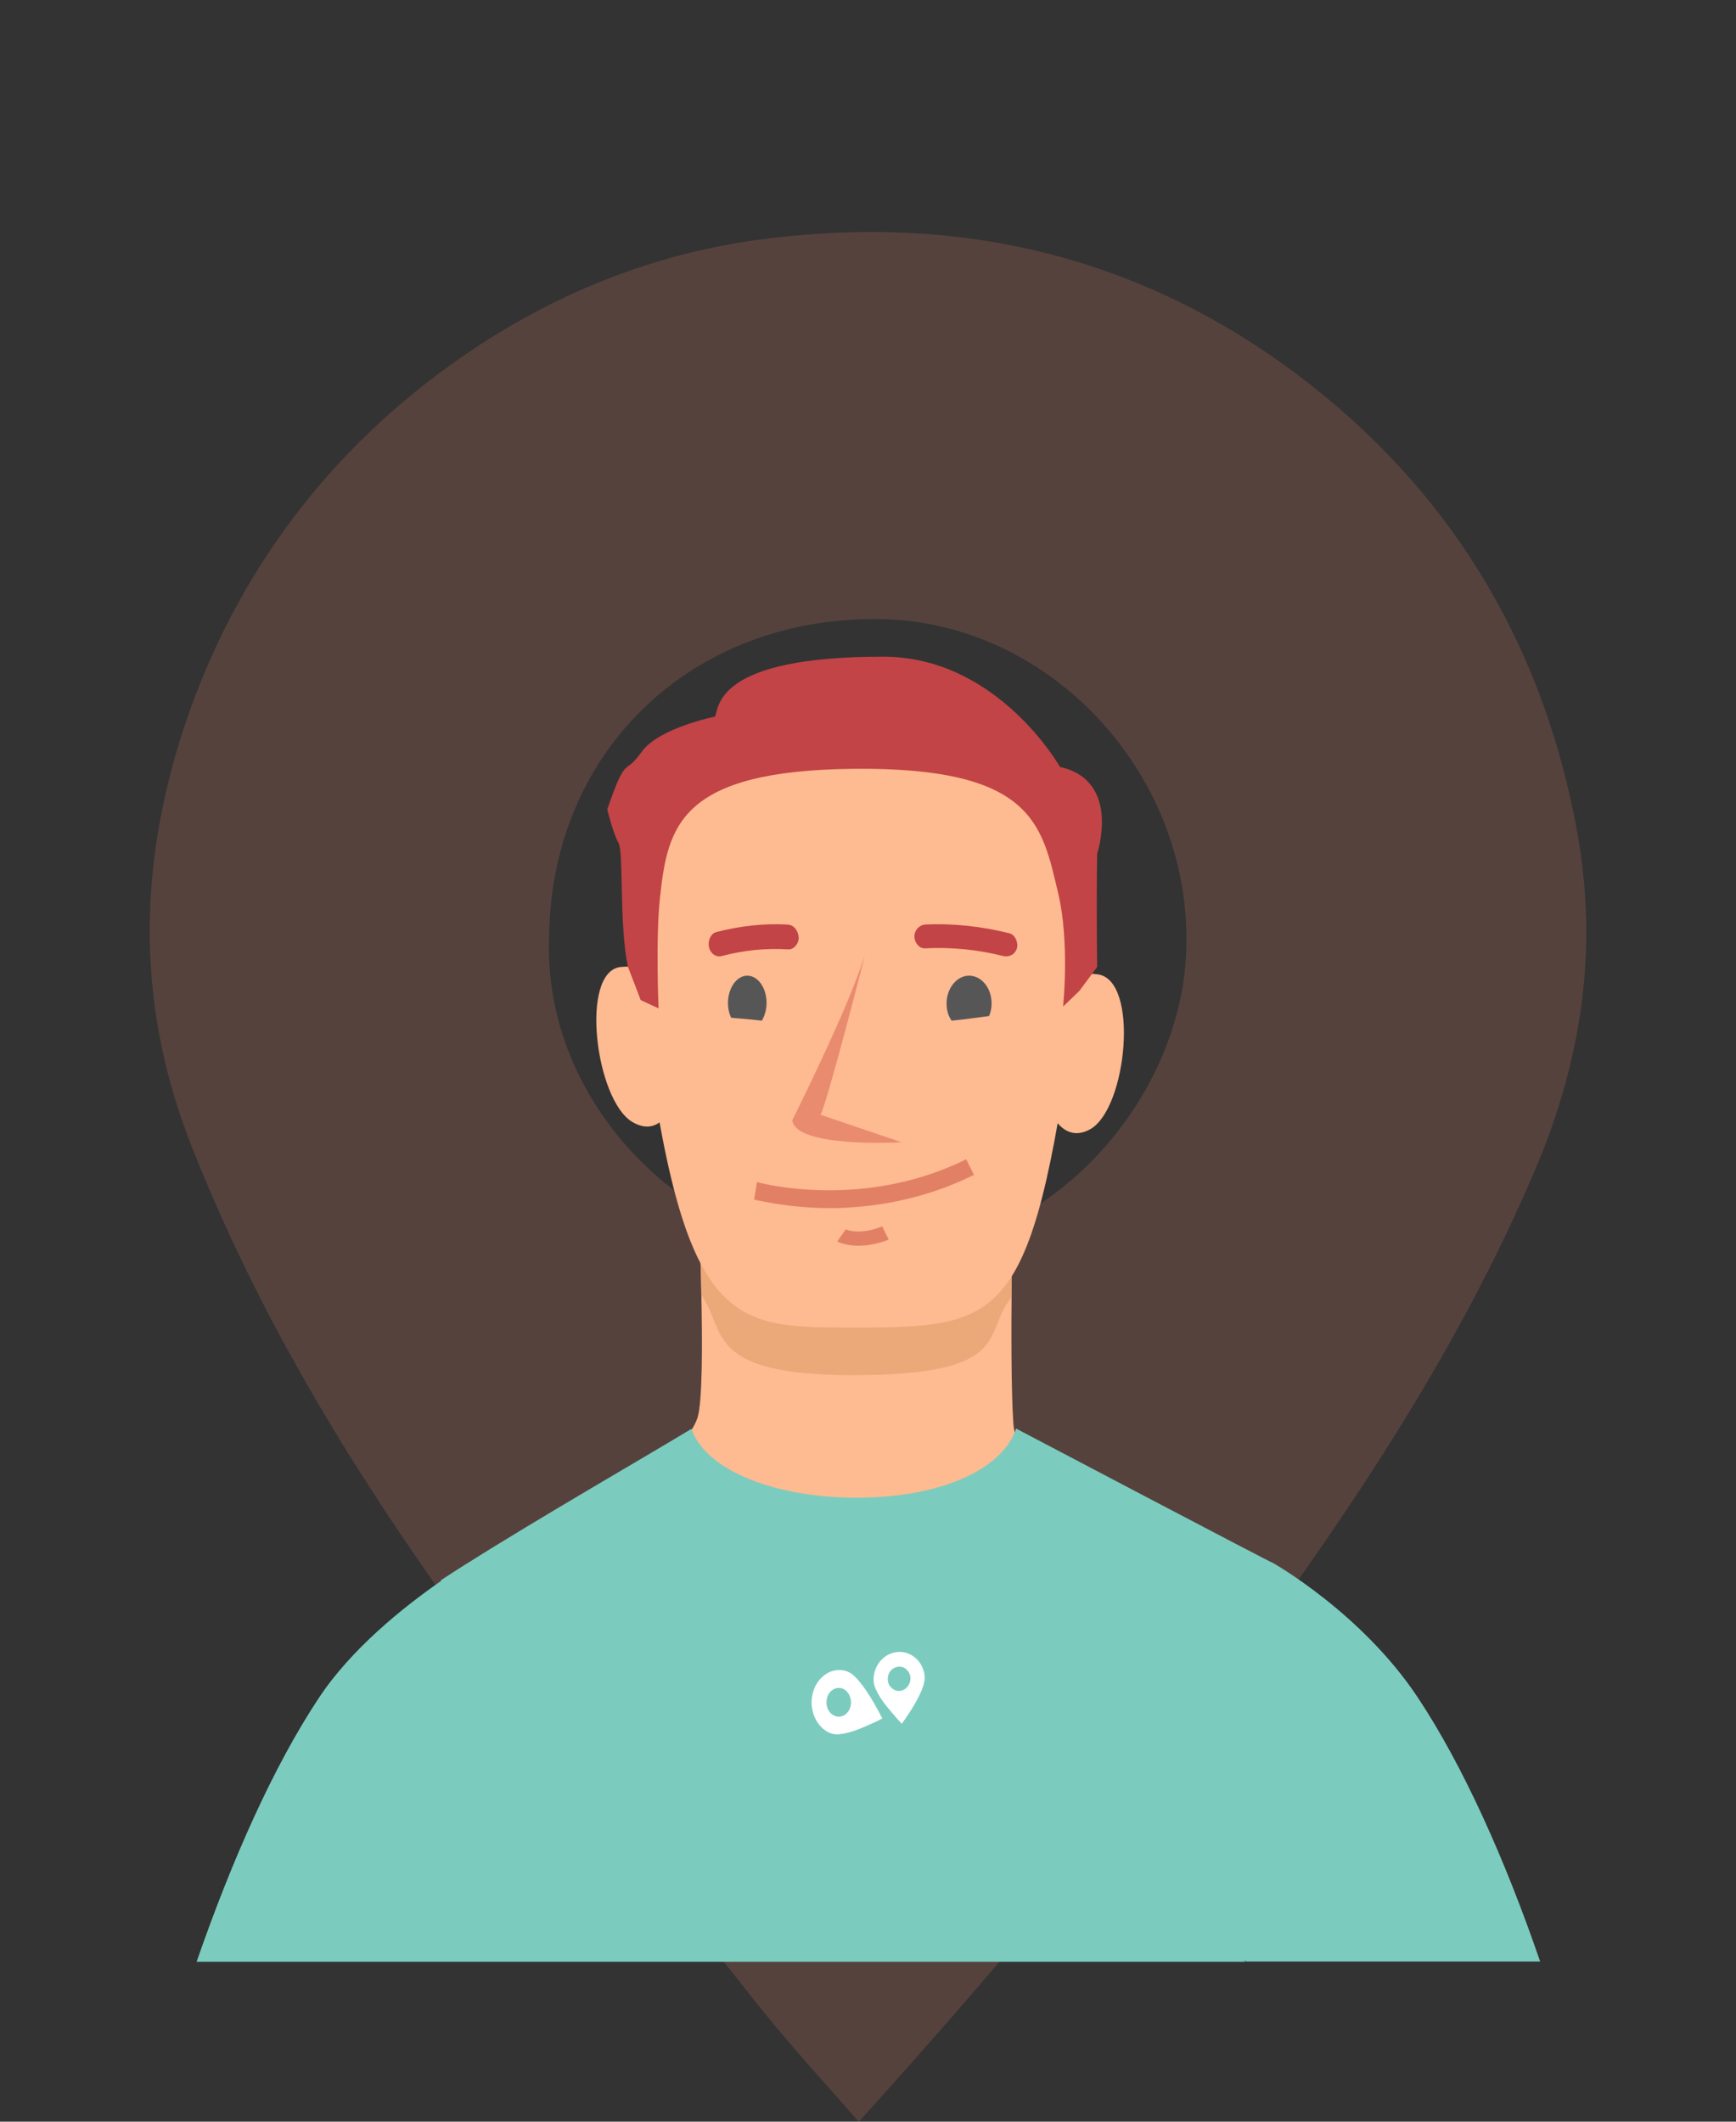 <svg width="270" height="330" fill="none" xmlns="http://www.w3.org/2000/svg"><rect width="100%" height="100%" fill="#333333" stroke="none"/><path opacity=".2" d="M131.756 195.353c-24.957-1.348-47.506-23.733-46.347-49.869.398-28.714 22.148-49.541 51.3-49.197 26.74.283 49.066 24.477 47.767 52.01-.932 22.904-21.845 48.747-52.72 47.056zm113.617-65.514c-5.055-28.535-18.834-51.995-41.067-69.612-14.247-11.296-29.737-18.566-46.579-21.977-12.597-2.551-25.94-2.83-39.863-.945-16.417 2.235-31.776 8.39-45.855 18.083-20.885 14.444-35.371 33.891-43.264 57.381-7.7 23.244-7.232 44.864 1.292 66.119 9.641 24.19 23.228 47.896 42.753 74.658 11.606 15.892 24.089 31.677 36.107 46.94l7.266 9.169c4.07 5.243 8.469 10.268 13.114 15.485 1.393 1.565 2.896 3.295 4.29 4.86.192-.246.357-.355.549-.601 24.066-26.63 43.961-50.968 61.087-74.299 14.817-20.377 31.645-45.051 43.66-73.409 7.385-17.463 9.563-34.555 6.509-51.852z" fill="#e28066"/><path d="M108.493 184.694s1.529 30.766 0 35.782c-1.529 5.016-16.052 19.539-30.862 25.416 0 0 19.205 29.332 56.516 28.664 37.312-.669 40.942-22.072 46.866-29.19 0 0-22.74-13.807-23.409-23.982-.669-10.224 0-36.643 0-36.643h-49.111z" fill="#feba90"/><path opacity=".5" d="M132.714 213.883c25.273 0 20.017-6.736 24.604-12.086.048-9.077.286-17.103.286-17.103h-49.111s.43 8.073.574 16.72c3.965 5.399.286 12.469 23.647 12.469z" fill="#d89963"/><path d="M105.149 155.839s-1.815-6.068-8.551-5.447c-6.498.574-4.013 20.734 1.767 24.126 5.781 3.392 7.548-6.545 7.548-6.545zM162.286 156.746s1.625-6.019 8.409-5.207c6.545.812 4.586 20.829-1.099 24.078-5.685 3.2-7.74-6.784-7.74-6.784z" fill="#feba90"/><path d="M167.685 153.498c-6.88 51.404-10.654 52.98-34.063 52.98-20.351 0-27.708.956-34.062-52.98-3.392-28.521 12.994-46.341 34.062-46.341 21.068 0 38.028 16.769 34.063 46.341z" fill="#feba90"/><path d="m97.649 150.344 2.006 5.208 2.771 1.29s-.478-11.036.239-17.39c1.194-10.892 3.01-19.587 30.049-19.874 28.091-.286 29.333 8.743 31.865 19.349 1.816 7.643.765 17.628.765 17.628l2.532-2.436 2.771-3.727s-.144-9.077 0-17.628c0 0 3.774-11.37-5.781-13.472 0 0-9.698-17.151-27.47-17.151-26.227-.048-25.559 7.93-26.18 9.316 0 0-8.838 1.768-11.465 5.542-2.628 3.774-2.293.095-5.303 8.885 0 0 .86 3.631 1.767 5.256.813 1.624.048 12.373 1.434 19.204z" fill="#c24446"/><path d="M193.627 305.083v-.287c.048.096.048.191.096.287h45.814c-5.398-15.717-11.943-30.384-19.013-41.037-8.695-13.138-22.502-20.925-22.502-20.925-.048.095-39.986-20.925-39.986-20.925-1.959 6.067-11.227 10.749-24.795 10.749-13.472 0-23.695-4.634-25.702-10.701-7.022 4.252-23.934 13.997-34.731 20.829-.191.143-.43.239-.621.382-1.29.812-2.532 1.624-3.631 2.341 0 0 0 .048.048.096-5.924 4.108-13.998 10.605-19.014 18.201-7.071 10.654-13.568 25.32-19.014 41.038h163.051Z" fill="#7bccbf"/><path d="M132.24 265.565c-.333 1.059-1.408 1.734-2.359 1.337-1.048-.397-1.57-1.614-1.231-2.869.312-1.147 1.457-1.79 2.451-1.374.838.353 1.548 1.595 1.139 2.906zm4.967 1.683c-.704-1.38-1.371-2.565-2.043-3.618-.58-.908-1.295-1.961-2.203-2.856-.565-.555-1.167-.876-1.844-.977-.204-.031-.403-.044-.597-.044-.876 0-1.687.296-2.424.889-1.005.813-1.623 1.96-1.822 3.423-.102.737-.053 1.481.151 2.219.296 1.091.844 1.973 1.623 2.629.763.643 1.564.907 2.446.826.999-.095 2.026-.366 3.23-.852.725-.289 1.456-.624 2.16-.945l.393-.177c.231-.107.457-.22.693-.346.086-.044.167-.089.253-.133-.006-.019-.011-.031-.016-.038zM139.853 263c-.889.032-1.746-.741-1.772-1.736-.059-1.09.66-1.952 1.696-2.036.95-.079 1.804.764 1.827 1.812.026.871-.651 1.921-1.751 1.96zm3.866-2.864c-.252-1.065-.801-1.908-1.635-2.502-.534-.38-1.102-.604-1.709-.677-.453-.055-.928-.021-1.417.097-.577.14-1.106.425-1.581.839-.705.618-1.17 1.404-1.39 2.321-.214.907-.143 1.725.214 2.502.404.885.946 1.738 1.707 2.688.453.563.936 1.12 1.401 1.658l.281.324c.158.185.327.361.505.543.054.055.111.115.165.17.006-.01.012-.015.018-.025.786-1.09 1.43-2.079 1.979-3.021.474-.822 1.008-1.814 1.363-2.929.217-.687.251-1.342.099-1.988z" fill="#fff"/><path d="M122.539 143.808c-3.732-.218-7.464.218-11.134 1.163-.87.218-1.368 1.381-1.119 2.399.249 1.017 1.182 1.599 2.052 1.308 3.359-.872 6.718-1.235 10.263-1.017.871.072 1.68-.945 1.617-1.89-.124-1.091-.746-1.89-1.679-1.963zM156.964 145.152c-4.295-1.066-8.717-1.564-13.076-1.351-.897.072-1.666.853-1.666 1.848 0 .995.769 1.918 1.666 1.847 4.102-.213 8.204.214 12.178 1.208.898.213 1.859-.284 2.116-1.279.192-.923-.321-2.06-1.218-2.273z" fill="#c24446"/><path d="M118.486 158.753c.453-.771.736-1.734.736-2.761 0-2.377-1.359-4.239-3-4.239-1.642 0-3 1.927-3 4.239 0 .834.17 1.669.509 2.311 1.585.129 3.17.257 4.755.45zM153.825 158.033c.265-.588.397-1.243.397-1.962 0-2.421-1.585-4.318-3.5-4.318s-3.5 1.963-3.5 4.318c0 1.046.264 1.962.792 2.682 1.915-.196 3.896-.458 5.811-.72z" fill="#565656"/><path d="M133.497 193.753c-2.015 0-3.212-.611-3.275-.667l1.323-1.889c.063.056 2.078 1 5.669-.444l1.008 2.056c-1.89.722-3.465.944-4.725.944zM130.339 187.894c-5.668.128-10.253-.7-12.864-1.273l-.191-.064.446-2.674c.064 0 .127 0 .318.063 3.949.956 18.022 3.375 32.222-3.629l1.21 2.419c-7.578 3.757-15.028 4.967-21.141 5.158z" fill="#e28066"/><path d="m127.612 173.386 12.61 4.28s-16.44.951-17-3.424c0 0 8.78-17.5 11.209-25.489.093 0-5.885 23.111-6.819 24.633z" fill="#e98b6f"/></svg>